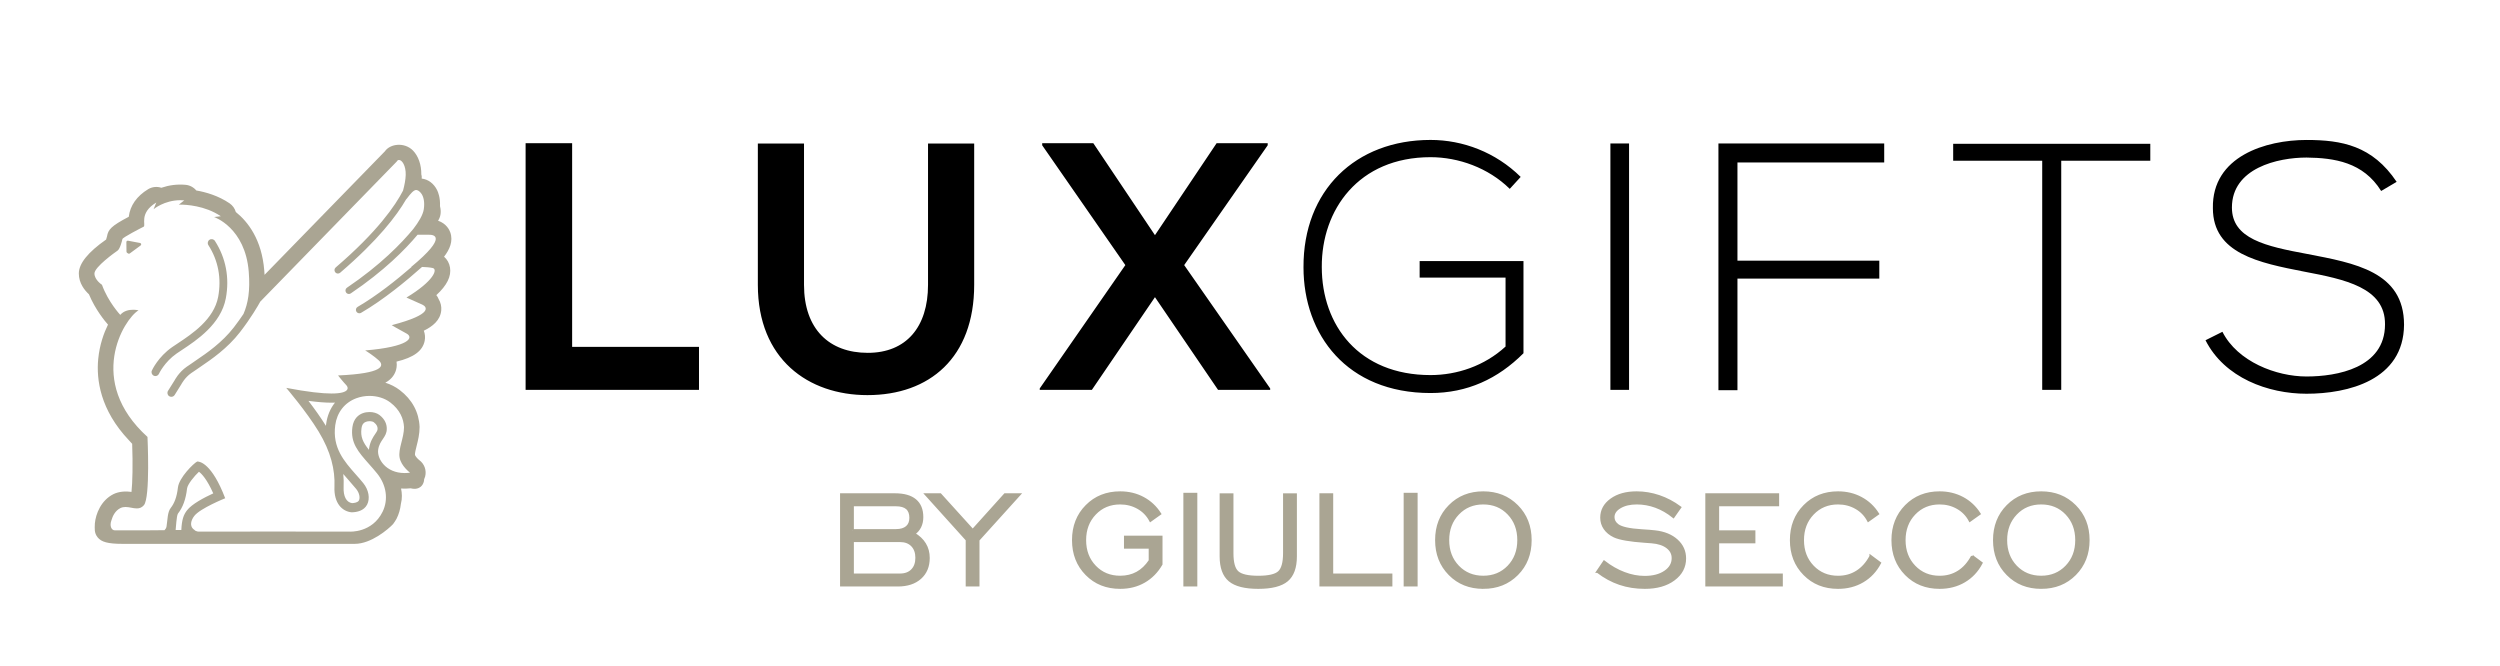 <?xml version="1.0" encoding="UTF-8"?>
<svg xmlns="http://www.w3.org/2000/svg" xmlns:xlink="http://www.w3.org/1999/xlink" xmlns:xodm="http://www.corel.com/coreldraw/odm/2003" xml:space="preserve" width="886px" height="236px" version="1.0" style="shape-rendering:geometricPrecision; text-rendering:geometricPrecision; image-rendering:optimizeQuality; fill-rule:evenodd; clip-rule:evenodd" viewBox="0 0 886 236.27">
 <defs>
  <style type="text/css">
   
    .str0 {stroke:#AAA593;stroke-width:0.9;stroke-miterlimit:10}
    .fil0 {fill:none}
    .fil2 {fill:black;fill-rule:nonzero}
    .fil1 {fill:#AAA593;fill-rule:nonzero}
    .fil3 {fill:#AAA593;fill-rule:nonzero}
   
  </style>
 </defs>
 <g id="Livello_x0020_1">
  <rect class="fil0" x="-0.09" y="29.95" width="886" height="177.2"></rect>
  <path class="fil1" d="M62.15 125.44c0.55,-0.38 1.18,-0.8 1.88,-1.26 5.19,-3.43 13.87,-9.17 15.59,-18.35 1.36,-7.27 0.02,-14.3 -3.87,-20.35 -0.41,-0.64 -1.27,-0.83 -1.91,-0.42 -0.64,0.42 -0.83,1.27 -0.41,1.92 3.5,5.44 4.69,11.78 3.47,18.34 -1.51,8.02 -9.27,13.15 -14.4,16.55 -0.71,0.47 -1.36,0.9 -1.94,1.3 -4.93,3.43 -7.1,8.1 -7.18,8.3 -0.32,0.69 -0.01,1.51 0.68,1.83 0.19,0.08 0.38,0.13 0.57,0.13 0.53,0 1.03,-0.31 1.26,-0.81 0.02,-0.04 1.96,-4.19 6.26,-7.18zm66.86 -1.1c0.01,0 0.02,0 0.04,0 -0.02,0 -0.03,-0.01 -0.04,-0.01 0,0 0,0.01 0,0.01zm4.45 27.78c0,0.55 -0.16,0.86 -0.83,1.84 -0.77,1.14 -1.82,2.7 -2.18,5.11 -0.03,0.17 -0.04,0.35 -0.06,0.53 -2.16,-2.7 -3.04,-4.64 -2.64,-7.61 0.21,-1.62 0.95,-2.1 1.57,-2.32 0.38,-0.15 0.83,-0.23 1.29,-0.23 0.71,0 1.28,0.19 1.51,0.37 1.2,0.92 1.35,1.72 1.34,2.31zm-12.17 16.06c0.67,0.8 1.35,1.57 2.01,2.31 0.85,0.96 1.71,1.94 2.56,2.98 1.23,1.51 1.43,3.23 0.98,4.08 -0.39,0.75 -1.62,0.93 -2.44,0.96 -2.02,-0.29 -3.13,-2.41 -2.99,-5.72 0.07,-1.54 0.03,-3.08 -0.12,-4.61zm-2.95 -25.33c-1.66,2.09 -2.74,4.66 -3.13,7.57 -0.03,0.22 -0.06,0.45 -0.08,0.67 -1.86,-3.01 -4.15,-6.18 -6.2,-8.86 3.24,0.43 5.98,0.65 8.19,0.65 0.39,0 0.8,-0.01 1.22,-0.03zm25.36 -37.28c0,0 4.09,1.79 5.62,2.51 1.53,0.71 4.23,3.35 -10.84,7.29 0,0 2.28,1.4 5.22,2.95 2.72,1.44 1.02,4.71 -14.65,6.02 0.37,0.15 3.29,2.09 4.82,3.51 2.06,1.93 1.65,4.65 -14.43,5.36 0,0 1.78,2.27 2.93,3.46 0.77,0.8 1.41,2.95 -5.25,2.95 -3.29,0 -8.36,-0.53 -16.07,-2 0,0 7.15,8.34 11.49,15.49 4.34,7.15 5.87,13.58 5.62,19.54 -0.26,5.96 2.81,8.82 6.09,9.12 1.88,-0.03 4.34,-0.53 5.49,-2.72 1.13,-2.17 0.58,-5.24 -1.36,-7.64 -0.87,-1.08 -1.77,-2.09 -2.65,-3.08 -4.11,-4.65 -8.37,-9.46 -7.29,-17.48 0.61,-4.53 3.33,-8 7.47,-9.55 1.5,-0.55 3.1,-0.83 4.68,-0.83 2.72,0 5.39,0.8 7.38,2.32 3.41,2.6 4.73,5.78 4.87,8.78 0,3.83 -2.11,7.68 -1.57,10.77 0.53,3.04 3.71,5.37 3.71,5.37 -0.67,0.08 -1.31,0.13 -1.92,0.13 -6.68,0 -9.86,-5.09 -9.39,-8.3 0.51,-3.45 3.05,-4.35 3.05,-7.38 0.02,-1.57 -0.57,-3.37 -2.62,-4.94 -0.89,-0.67 -2.17,-1.03 -3.49,-1.03 -0.83,0 -1.66,0.13 -2.43,0.42 -1.44,0.54 -3.24,1.84 -3.66,4.95 -0.75,5.57 2.06,8.74 5.94,13.13 0.93,1.05 1.89,2.13 2.81,3.27 3.35,4.13 4.08,9.3 1.97,13.61 -3.72,7.59 -11.71,7.05 -11.71,7.05 -3.88,0 -51.57,-0.07 -53.09,0 -1.52,0.08 -1.95,-0.6 -1.95,-0.6 -1.99,-1.29 -1.16,-3.55 -0.06,-4.97 2.06,-2.69 10.96,-6.27 10.96,-6.27 -4.75,-12.45 -9.05,-13.03 -9.81,-13.03 -0.08,0 -0.13,0 -0.13,0 -1.27,0.64 -6.43,5.72 -6.83,9.22 -0.39,3.49 -1.34,5.71 -2.54,7.23 -1.19,1.5 -1.11,4.13 -1.5,6.59 -0.1,0.57 -0.38,0.98 -0.72,1.32l-7.32 0.06 -10.28 0c-1.29,0 -1.94,-1.66 -1.24,-3.54 0.44,-1.56 1.34,-3.43 3.19,-4.36 0.59,-0.29 1.19,-0.39 1.81,-0.39 1.36,0 2.74,0.51 4.01,0.51 0.91,0 1.76,-0.26 2.52,-1.15 2.31,-2.7 1.27,-24.22 1.27,-24.22 -21.84,-19.78 -8.5,-41.7 -3.18,-44.92 0,0 -0.81,-0.2 -1.92,-0.2 -1.4,0 -3.28,0.32 -4.56,1.82 0,0 -4.3,-4.58 -6.49,-10.68 0,0 -2.67,-1.72 -2.67,-4.01 0,-2.29 7.34,-7.53 8.2,-8.11 0.86,-0.57 1.62,-3.52 1.72,-4.1 0.09,-0.57 6.58,-3.91 7.53,-4.38 0.96,-0.48 -1.81,-4.78 4.49,-8.59l-0.96 2.38c0,0 3.79,-3.2 9.52,-3.2 0.44,0 0.9,0.02 1.36,0.06l-1.91 1.52c0,0 0.18,-0.01 0.49,-0.01 1.89,0 8.76,0.29 14.39,4.12l-2.38 0.28c0,0 11.06,3.72 12.3,19.46 0.53,6.73 -0.24,11.17 -1.87,14.93 -0.98,1.46 -2.12,3.07 -3.43,4.77 -4.2,5.44 -9.77,9.22 -13.1,11.48 -0.75,0.51 -1.38,0.94 -1.86,1.29 -0.35,0.26 -0.7,0.48 -1.02,0.7l-0.69 0.46c-2.9,2 -4.34,4.85 -4.34,4.85l-2.34 3.73c-0.4,0.65 -0.21,1.5 0.44,1.91 0.23,0.14 0.48,0.21 0.73,0.21 0.46,0 0.92,-0.23 1.18,-0.64l2.4 -3.85c0.01,-0.02 1.2,-2.33 3.5,-3.94l0.62 -0.41c0.37,-0.24 0.76,-0.49 1.16,-0.79 0.46,-0.34 1.06,-0.74 1.78,-1.23 3.46,-2.35 9.26,-6.29 13.73,-12.08 3.91,-5.05 6.43,-9.44 7.2,-10.84l48.41 -49.69c0.2,-0.38 0.49,-0.57 0.81,-0.57 1.07,0 2.48,2.03 2.38,5.33 -0.05,1.66 -0.43,3.64 -0.95,5.55 -2.71,5.27 -9.08,14.57 -23.9,27.27 -0.51,0.44 -0.57,1.21 -0.13,1.72 0.24,0.29 0.58,0.43 0.93,0.43 0.28,0 0.56,-0.09 0.79,-0.29 13.42,-11.5 20.08,-20.28 23.4,-26.02 0.06,-0.06 0.12,-0.1 0.17,-0.17 1.54,-2.06 2.46,-3.05 3.32,-3.16 0.86,-0.11 3.54,1.55 2.79,6.8 -0.3,2.08 -1.9,4.65 -3.71,7 -4.18,5.08 -11.65,12.82 -23.55,20.86 -0.56,0.37 -0.71,1.13 -0.33,1.69 0.23,0.35 0.62,0.54 1.01,0.54 0.24,0 0.47,-0.07 0.68,-0.21 11.81,-7.97 19.32,-15.58 23.68,-20.8l4.1 0c1.28,0 7.15,0.24 -6.38,11.44 0,0 0.06,0 0.16,-0.01 -5.27,4.57 -12.31,10.19 -19.14,14.16 -0.59,0.33 -0.79,1.08 -0.45,1.67 0.23,0.39 0.64,0.6 1.06,0.6 0.21,0 0.42,-0.05 0.61,-0.16 7.95,-4.61 16.16,-11.4 21.63,-16.28 1.33,0.04 2.74,0.14 3.79,0.38 1.86,0.41 0.38,4.64 -9.32,10.48zm-79.87 82.47l-2.02 0c0.19,-2.34 0.22,-2.59 0.25,-2.84 0.11,-0.98 0.28,-2.61 0.58,-2.99 1.74,-2.2 2.79,-5.1 3.22,-8.88 0.18,-1.51 2.62,-4.46 4.22,-5.95 0.96,0.7 2.83,2.62 5.08,7.67 -3.2,1.47 -7.59,3.77 -9.32,6.02 -1.21,1.57 -1.84,3.28 -2.01,6.97zm93.22 -96.96c1.94,-2.52 3.33,-5.49 2.19,-8.67 -0.29,-0.83 -1.34,-3.06 -4.32,-4.11 0.72,-1.07 1.29,-2.73 0.69,-5.16 0.13,-2.99 -0.67,-4.96 -1.03,-5.69 -1.17,-2.35 -3.18,-3.84 -5.47,-4.09 0,-0.04 0,-0.08 0.01,-0.1 0.07,-0.54 -0.02,-1 -0.14,-1.36 0.03,-3.43 -1.04,-6.51 -2.95,-8.48 -2.98,-3.04 -8.08,-2.49 -9.98,0.27l-42.69 43.82c-0.02,-0.49 -0.05,-0.98 -0.1,-1.48 -0.87,-11.05 -5.81,-17.37 -10.1,-20.81 -0.35,-1.25 -1.12,-2.33 -2.21,-3.08 -4.03,-2.74 -8.49,-3.99 -11.81,-4.56 -0.94,-1.14 -2.31,-1.87 -3.8,-2.01 -3.05,-0.26 -5.82,0.11 -8.61,1.05 -1.51,-0.53 -3.27,-0.34 -4.67,0.5 -4.05,2.46 -6.41,5.83 -6.88,9.79 -6.25,3.28 -7.3,4.52 -7.72,6.97 -0.03,0.22 -0.18,0.71 -0.32,1.11 -6.42,4.48 -9.68,8.52 -9.68,12.04 0,3.46 2.08,6 3.59,7.38 2.28,5.47 5.72,9.59 6.76,10.76 -1.45,2.95 -2.98,7.13 -3.47,12.23 -0.69,7.18 0.65,18.03 10.94,28.85 0.43,0.49 0.81,0.9 1.11,1.21 0.27,7.35 0.11,13.83 -0.24,17.07 -1.96,-0.31 -4.45,-0.18 -6.41,0.79 -4.38,2.19 -6.29,6.99 -6.59,10.43 -0.05,1.81 -0.29,3.33 1.01,4.93 1.29,1.6 3.58,2.28 8.82,2.28l82.38 0c5.86,0 11.94,-5.25 13.59,-7 0.42,-0.61 0.88,-1.2 1.22,-1.86 0.83,-1.62 1.36,-3.46 1.56,-5.31 0.52,-1.96 0.41,-3.83 0.06,-5.46 1.12,0.07 2.25,0.05 3.42,-0.08 1.79,0.47 2.91,-0.03 3.55,-0.55 0.47,-0.39 1.18,-1.21 1.22,-2.65 0.15,-0.32 0.27,-0.64 0.36,-0.98 0.56,-2.2 -0.26,-4.48 -2.07,-5.81 -0.64,-0.48 -1.46,-1.48 -1.54,-1.86 -0.09,-0.51 0.34,-2.22 0.6,-3.25 0.47,-1.84 1.04,-4.13 1.04,-6.68 -0.22,-5.22 -2.66,-9.74 -7.04,-13.07 -1.5,-1.15 -3.24,-2.03 -5.12,-2.62 1.86,-1.02 3.02,-2.34 3.65,-4.05 0.23,-0.62 0.57,-1.89 0.33,-3.43 6.13,-1.48 9.25,-3.8 9.98,-7.35 0.25,-1.23 0.13,-2.48 -0.3,-3.62 3.05,-1.48 5.86,-3.65 6.18,-7.2 0.13,-1.4 -0.19,-2.78 -0.93,-4.02 -0.2,-0.53 -0.47,-0.99 -0.81,-1.4 3.77,-3.45 5.36,-6.67 4.85,-9.8 -0.25,-1.56 -1.01,-2.89 -2.11,-3.83zm-112.14 -5.68c-0.14,-0.03 -0.29,0.01 -0.4,0.1 -0.11,0.1 -0.18,0.23 -0.18,0.38l0.04 3.41c0,0.16 0.08,0.31 0.21,0.4l0.37 0.25c0.09,0.06 0.18,0.09 0.28,0.09 0.1,0 0.2,-0.03 0.29,-0.09l3.87 -2.85c0.16,-0.12 0.23,-0.32 0.19,-0.51 -0.05,-0.19 -0.2,-0.33 -0.39,-0.37l-4.28 -0.81z"></path>
  <path class="fil2" d="M431.16 50.8l18.12 0 0 0.75 -29.63 42.51 30.51 43.76 0 0.5 -18.5 0 -22.38 -32.88 -22.38 32.88 -18.5 0 0 -0.5 30.37 -43.76 -29.5 -42.51 0 -0.75 18.13 0 21.88 32.64 21.88 -32.64zm-86.02 0.13l0 50.13c0,25.88 -15.88,39.13 -37.88,39.13 -21,0 -38.88,-12.75 -38.88,-39.13l0 -50.13 16.38 0 0 50.13c0,15.75 8.99,24.13 22.62,24.13 13.63,0 21.38,-9.13 21.38,-24.13l0 -50.13 16.38 0zm-142.65 -0.13l0 72.26 45.01 0 0 15.26 -61.52 0 0 -87.52 16.51 0zm332.67 16.21c-7.61,-7.49 -18.23,-11.24 -28.1,-11.24 -25.6,0 -38.71,18.73 -38.59,38.97 0,20.61 13.12,38.34 38.59,38.34 9.37,0 19.11,-3.24 26.61,-10.12l0 -24.47 -30.48 0 0 -5.87 36.84 0 0 32.71c-9.11,9.13 -19.98,14.12 -32.97,14.12 -29.72,0 -45.08,-20.73 -45.08,-44.59 -0.13,-27.35 18.48,-45.21 45.08,-45.21 11.5,0 23.11,4.38 31.98,13.12l-3.88 4.24zm35.71 -16.11l6.62 0 0 87.43 -6.62 0 0 -87.43zm45.08 41.59l50.33 0 0 6.37 -50.33 0 0 39.59 -6.75 0 0 -87.55 58.82 0 0 6.75 -52.07 0 0 34.84zm108.13 -35.47l-31.59 0 0 -5.99 69.94 0 0 5.99 -31.6 0 0 81.31 -6.75 0 0 -81.31zm120.26 10.74c-6.37,-10.24 -16.61,-11.73 -26.48,-11.86 -10.24,0 -26.47,3.75 -26.47,17.73 0,11.12 11.99,13.75 26.72,16.48 16.87,3.25 34.35,6.26 34.35,25.11 -0.13,19.73 -19.98,24.48 -34.6,24.48 -13.61,0 -29.09,-5.62 -35.84,-18.98l6 -3c5.37,10.61 19.1,15.86 29.84,15.86 10.75,0 27.85,-3 27.85,-18.48 0.13,-13.12 -14.36,-15.99 -28.72,-18.73 -15.99,-3.13 -32.35,-6.37 -32.35,-22.49 -0.37,-18.48 18.86,-24.22 33.22,-24.22 12.49,0 23.36,2 31.98,14.86l-5.5 3.24z"></path>
  <path class="fil3 str0" d="M302 203.94l16.84 0c1.82,0 3.26,-0.54 4.31,-1.62 1.05,-1.08 1.57,-2.55 1.57,-4.41 0,-1.85 -0.52,-3.31 -1.57,-4.4 -1.05,-1.09 -2.49,-1.63 -4.31,-1.63l-16.84 0 0 12.06zm0 -15.76l15.38 0c1.69,0 2.98,-0.39 3.87,-1.15 0.9,-0.77 1.34,-1.87 1.34,-3.31 0,-1.51 -0.43,-2.65 -1.29,-3.41 -0.87,-0.75 -2.18,-1.13 -3.92,-1.13l-15.38 0 0 9zm-4 19.46l0 -32.17 19.03 0c3.16,0 5.56,0.68 7.18,2.03 1.62,1.35 2.43,3.34 2.43,5.99 0,1.28 -0.25,2.42 -0.75,3.43 -0.51,1.01 -1.23,1.83 -2.16,2.45 1.71,0.99 3,2.21 3.87,3.64 0.88,1.44 1.32,3.09 1.32,4.96 0,2.96 -0.98,5.32 -2.93,7.06 -1.95,1.74 -4.6,2.61 -7.94,2.61l-20.05 0zm44.58 0l0 -16.11 -14.48 -16.06 5.01 0 11.51 12.71 11.45 -12.71 5.06 0 -14.56 16.11 0 16.06 -3.99 0zm64.93 -8.71l0 -4.72 -8.77 0 0 -3.7 12.77 0 0 9.67c-1.56,2.68 -3.58,4.73 -6.08,6.16 -2.49,1.43 -5.32,2.14 -8.49,2.14 -4.82,0 -8.8,-1.58 -11.93,-4.76 -3.14,-3.18 -4.71,-7.2 -4.71,-12.08 0,-4.89 1.58,-8.93 4.73,-12.1 3.14,-3.18 7.11,-4.76 11.91,-4.76 2.97,0 5.68,0.64 8.13,1.95 2.44,1.3 4.43,3.15 5.97,5.56l-3.35 2.39c-1.01,-1.92 -2.47,-3.43 -4.37,-4.51 -1.91,-1.09 -4.03,-1.64 -6.38,-1.64 -3.62,0 -6.61,1.24 -8.97,3.72 -2.37,2.48 -3.56,5.6 -3.56,9.39 0,3.79 1.19,6.92 3.56,9.39 2.36,2.46 5.35,3.69 8.97,3.69 2.25,0 4.25,-0.48 6.02,-1.45 1.76,-0.97 3.27,-2.42 4.55,-4.34zm12.3 -23.63l4.05 0 0 32.34 -4.05 0 0 -32.34zm16.87 0.18l0 20.82c0,3.34 0.62,5.59 1.88,6.72 1.25,1.14 3.71,1.71 7.38,1.71 3.67,0 6.13,-0.57 7.37,-1.71 1.24,-1.13 1.87,-3.38 1.87,-6.72l0 -20.82 4.01 0 0 21.9c0,3.97 -1.03,6.8 -3.08,8.52 -2.06,1.72 -5.45,2.58 -10.17,2.58 -4.72,0 -8.11,-0.86 -10.17,-2.58 -2.06,-1.72 -3.09,-4.55 -3.09,-8.52l0 -21.9 4 0zm31.4 32.16l0 -32.17 3.99 0 0 28.47 21 0 0 3.7 -24.99 0zm29.89 -32.34l4.05 0 0 32.34 -4.05 0 0 -32.34zm27.79 29.42c3.62,0 6.61,-1.23 8.98,-3.69 2.37,-2.47 3.55,-5.6 3.55,-9.39 0,-3.8 -1.18,-6.94 -3.54,-9.4 -2.36,-2.48 -5.36,-3.71 -8.99,-3.71 -3.61,0 -6.6,1.24 -8.97,3.72 -2.37,2.48 -3.56,5.6 -3.56,9.39 0,3.79 1.19,6.92 3.56,9.39 2.37,2.46 5.36,3.69 8.97,3.69zm0 3.76c-4.81,0 -8.79,-1.58 -11.92,-4.76 -3.14,-3.18 -4.71,-7.2 -4.71,-12.08 0,-4.89 1.57,-8.93 4.72,-12.1 3.14,-3.18 7.12,-4.76 11.91,-4.76 4.82,0 8.81,1.59 11.98,4.78 3.16,3.18 4.74,7.21 4.74,12.08 0,4.88 -1.57,8.9 -4.73,12.08 -3.16,3.18 -7.15,4.76 -11.99,4.76zm40.55 -5.68l2.34 -3.46c2.27,1.76 4.63,3.11 7.09,4.04 2.46,0.94 4.89,1.4 7.29,1.4 2.98,0 5.39,-0.63 7.24,-1.89 1.86,-1.26 2.79,-2.88 2.79,-4.87 0,-1.57 -0.67,-2.86 -2,-3.88 -1.33,-1.02 -3.17,-1.63 -5.52,-1.82 -0.56,-0.06 -1.38,-0.12 -2.44,-0.18 -5.29,-0.37 -8.89,-0.99 -10.81,-1.87 -1.5,-0.71 -2.63,-1.64 -3.41,-2.78 -0.78,-1.14 -1.17,-2.41 -1.17,-3.83 0,-2.58 1.16,-4.71 3.47,-6.38 2.31,-1.67 5.31,-2.5 9,-2.5 2.68,0 5.33,0.44 7.94,1.32 2.61,0.89 5.09,2.19 7.44,3.92l-2.33 3.32c-1.98,-1.59 -4.06,-2.79 -6.25,-3.6 -2.18,-0.8 -4.43,-1.21 -6.74,-1.21 -2.43,0 -4.43,0.48 -6,1.42 -1.58,0.94 -2.36,2.12 -2.36,3.53 0,0.57 0.13,1.08 0.38,1.55 0.25,0.47 0.64,0.9 1.16,1.31 1.32,0.99 4.18,1.63 8.57,1.89 2.02,0.12 3.58,0.25 4.69,0.38 3.26,0.37 5.84,1.42 7.74,3.15 1.91,1.73 2.86,3.86 2.86,6.38 0,3.01 -1.3,5.49 -3.92,7.43 -2.61,1.94 -6.03,2.91 -10.26,2.91 -3.21,0 -6.19,-0.46 -8.93,-1.4 -2.75,-0.93 -5.37,-2.35 -7.86,-4.28zm38.69 4.84l0 -32.17 25.29 0 0 3.7 -21.29 0 0 9.45 12.87 0 0 3.7 -12.87 0 0 11.62 22.6 0 0 3.7 -26.6 0zm58.24 -10.26l3.21 2.39c-1.48,2.8 -3.51,4.95 -6.07,6.45 -2.56,1.51 -5.47,2.26 -8.74,2.26 -4.82,0 -8.79,-1.58 -11.92,-4.76 -3.14,-3.17 -4.71,-7.2 -4.71,-12.07 0,-4.9 1.57,-8.93 4.72,-12.11 3.14,-3.18 7.11,-4.76 11.91,-4.76 2.98,0 5.69,0.65 8.13,1.95 2.45,1.3 4.44,3.15 5.97,5.56l-3.35 2.39c-1.01,-1.92 -2.46,-3.43 -4.37,-4.51 -1.9,-1.09 -4.03,-1.64 -6.38,-1.64 -3.61,0 -6.6,1.24 -8.97,3.72 -2.37,2.47 -3.56,5.61 -3.56,9.4 0,3.78 1.19,6.91 3.56,9.37 2.37,2.47 5.36,3.71 8.97,3.71 2.53,0 4.77,-0.62 6.73,-1.87 1.96,-1.24 3.59,-3.07 4.87,-5.48zm36.03 0l3.21 2.39c-1.48,2.8 -3.5,4.95 -6.06,6.45 -2.56,1.51 -5.48,2.26 -8.74,2.26 -4.82,0 -8.8,-1.58 -11.93,-4.76 -3.13,-3.17 -4.71,-7.2 -4.71,-12.07 0,-4.9 1.58,-8.93 4.72,-12.11 3.15,-3.18 7.12,-4.76 11.92,-4.76 2.97,0 5.68,0.65 8.13,1.95 2.45,1.3 4.43,3.15 5.97,5.56l-3.35 2.39c-1.01,-1.92 -2.47,-3.43 -4.37,-4.51 -1.9,-1.09 -4.03,-1.64 -6.38,-1.64 -3.61,0 -6.6,1.24 -8.97,3.72 -2.37,2.47 -3.56,5.61 -3.56,9.4 0,3.78 1.19,6.91 3.56,9.37 2.37,2.47 5.36,3.71 8.97,3.71 2.53,0 4.77,-0.62 6.73,-1.87 1.96,-1.24 3.58,-3.07 4.86,-5.48zm24.45 7.34c3.61,0 6.6,-1.23 8.97,-3.69 2.37,-2.47 3.56,-5.6 3.56,-9.39 0,-3.8 -1.19,-6.94 -3.54,-9.4 -2.36,-2.48 -5.36,-3.71 -8.99,-3.71 -3.62,0 -6.61,1.24 -8.98,3.72 -2.36,2.48 -3.55,5.6 -3.55,9.39 0,3.79 1.19,6.92 3.55,9.39 2.37,2.46 5.36,3.69 8.98,3.69zm0 3.76c-4.82,0 -8.8,-1.58 -11.93,-4.76 -3.14,-3.18 -4.71,-7.2 -4.71,-12.08 0,-4.89 1.58,-8.93 4.72,-12.1 3.15,-3.18 7.12,-4.76 11.92,-4.76 4.82,0 8.8,1.59 11.97,4.78 3.17,3.18 4.75,7.21 4.75,12.08 0,4.88 -1.58,8.9 -4.74,12.08 -3.15,3.18 -7.14,4.76 -11.98,4.76z"></path>
 </g>
</svg>
